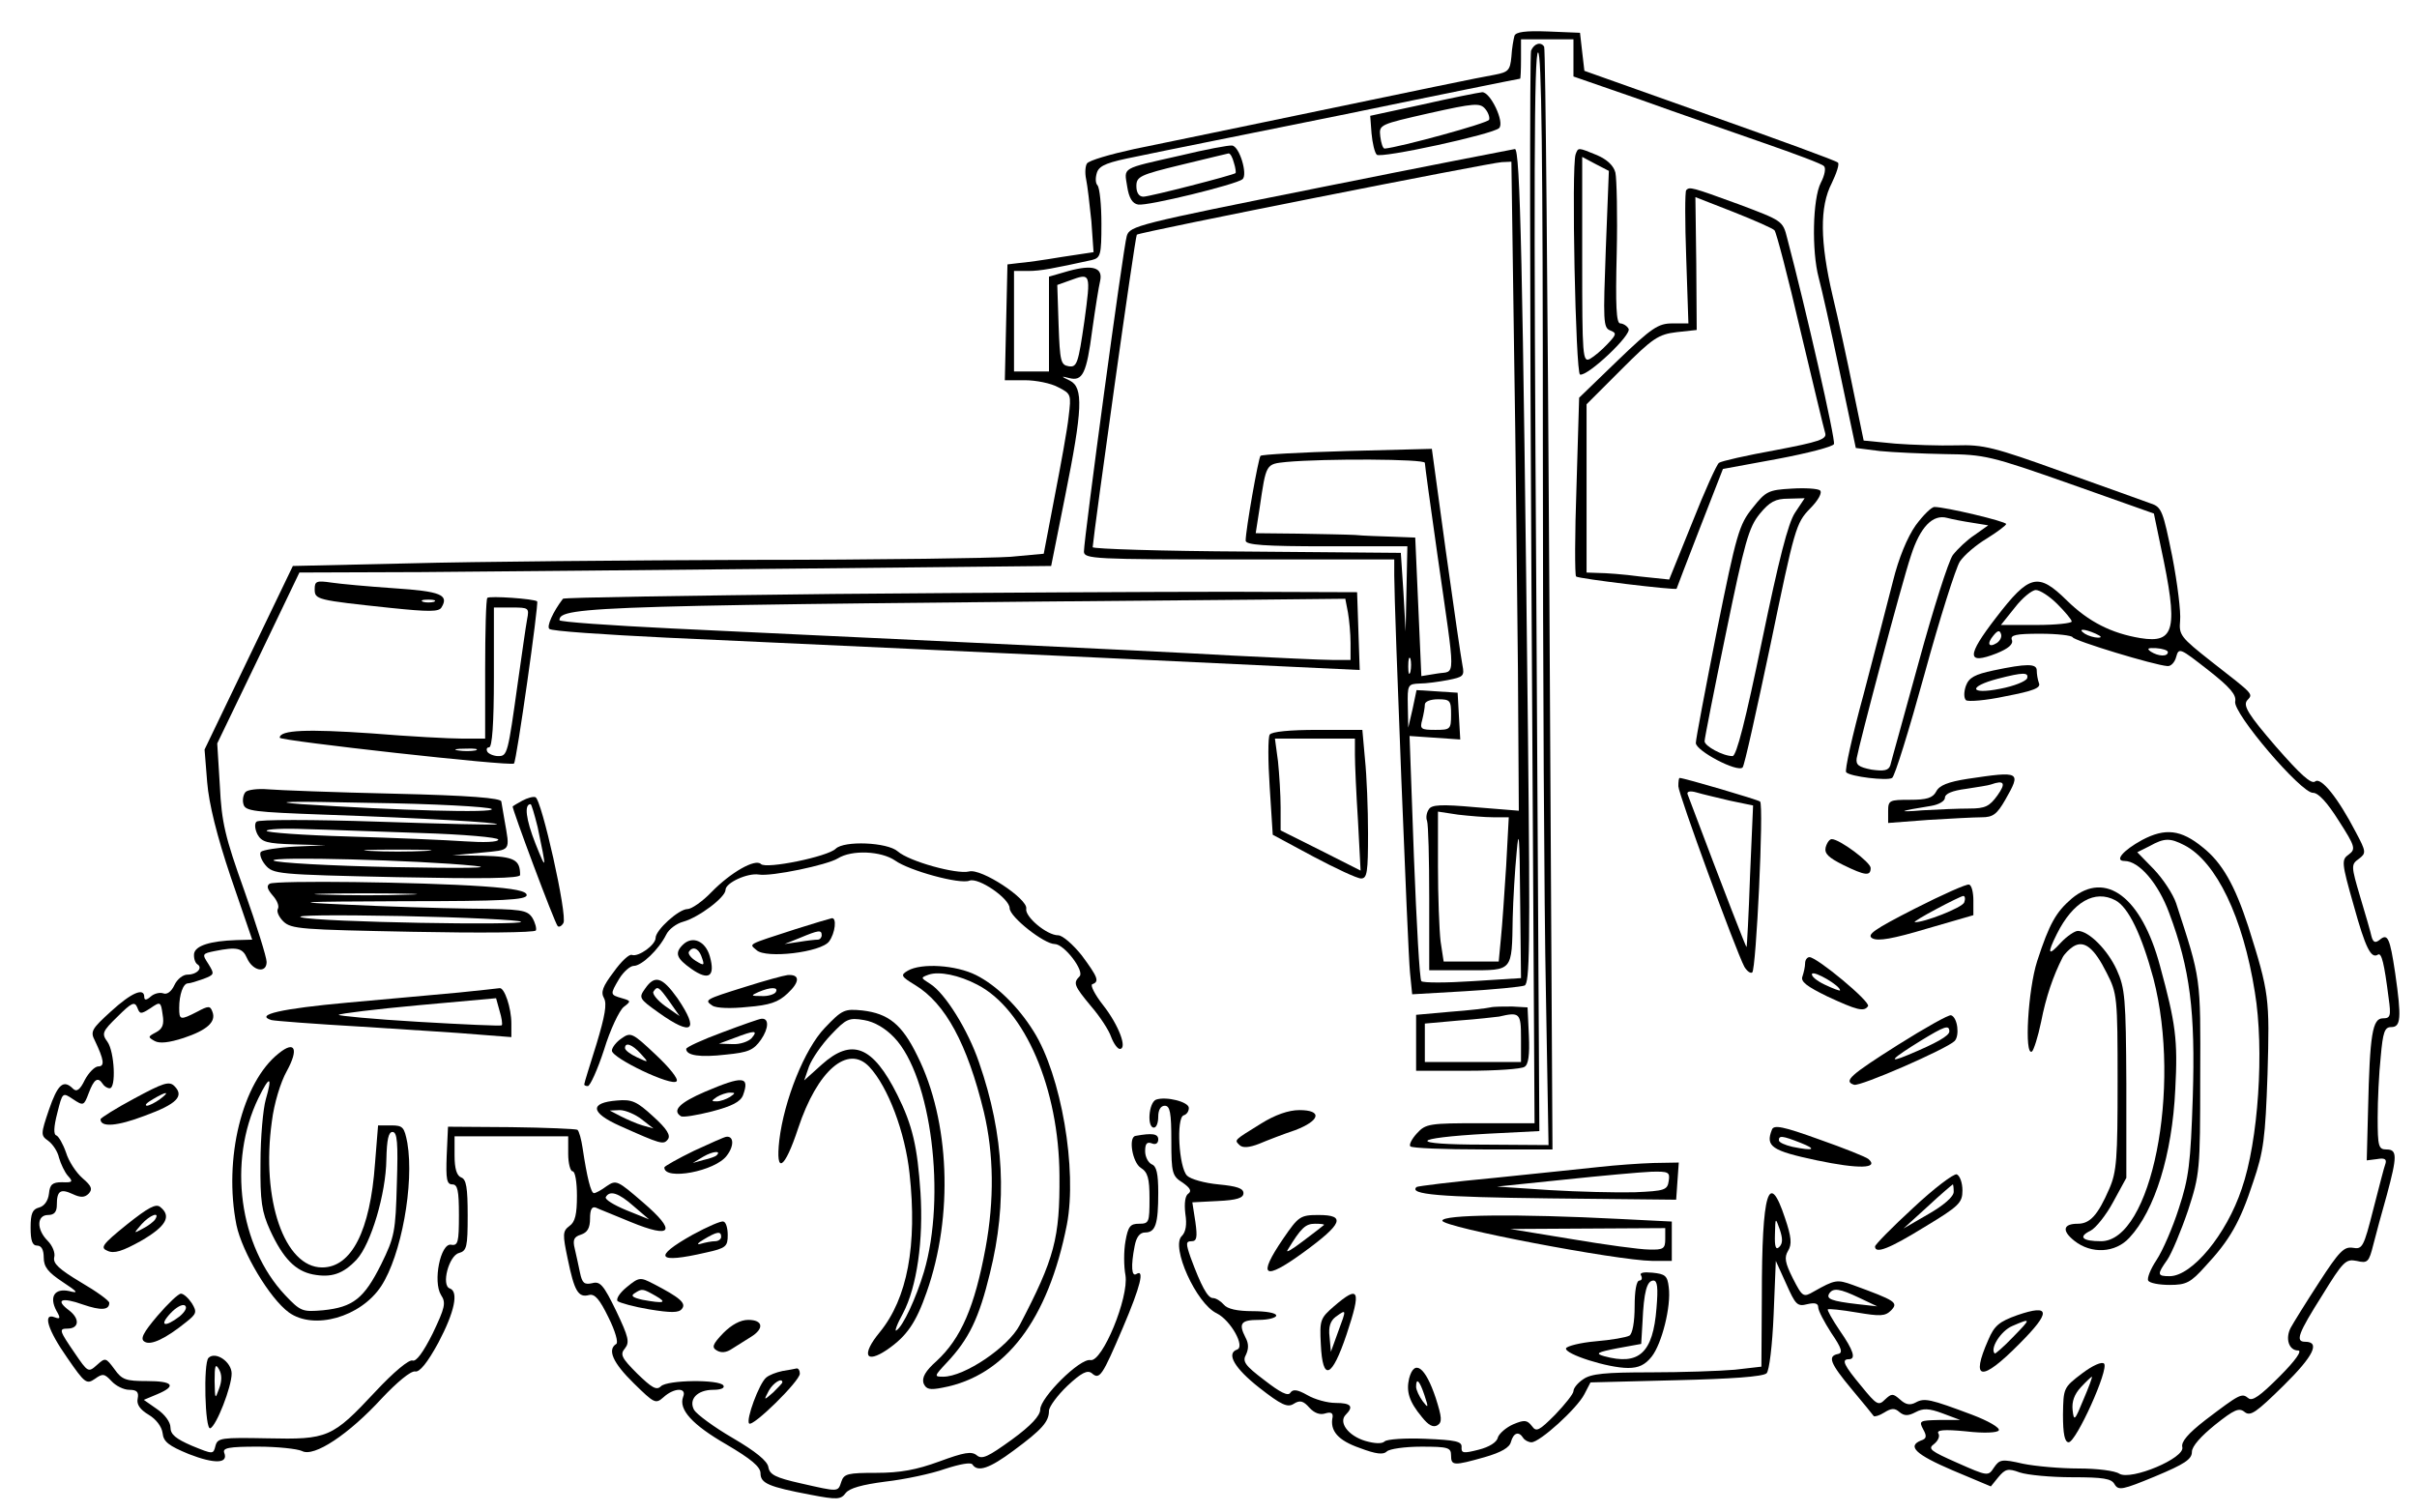 <?xml version="1.0" standalone="no"?>
<!DOCTYPE svg PUBLIC "-//W3C//DTD SVG 20010904//EN"
 "http://www.w3.org/TR/2001/REC-SVG-20010904/DTD/svg10.dtd">
<svg version="1.0" xmlns="http://www.w3.org/2000/svg"
 width="553pt" height="346pt" viewBox="0 0 553 346"
 preserveAspectRatio="xMidYMid meet">

<g transform="translate(0,346) scale(0.1,-0.1)"
fill="#000000" stroke="none">
<path d="M3465 3378 c-2 -7 -6 -29 -7 -48 -3 -31 -7 -35 -38 -41 -35 -6 -160
-32 -530 -109 -107 -22 -240 -50 -295 -61 -55 -12 -103 -26 -108 -33 -4 -6 -5
-22 -2 -36 3 -14 8 -57 12 -96 l5 -71 -73 -11 c-41 -7 -85 -13 -99 -14 l-25
-3 -3 -132 -3 -133 46 0 c25 0 60 -7 76 -16 30 -15 30 -17 24 -67 -3 -29 -18
-111 -32 -183 l-25 -131 -76 -7 c-41 -3 -307 -7 -591 -7 -284 -1 -636 -4 -784
-8 l-267 -6 -101 -210 -101 -210 6 -75 c4 -49 22 -122 54 -217 l49 -143 -36
-1 c-61 -2 -94 -13 -97 -31 -1 -10 2 -20 7 -24 14 -8 0 -24 -22 -24 -11 0 -24
-11 -30 -24 -7 -15 -17 -22 -25 -19 -8 3 -21 0 -29 -7 -10 -9 -15 -9 -15 -1 0
22 -29 10 -76 -33 -44 -40 -48 -46 -37 -67 21 -44 23 -59 8 -59 -8 0 -22 -14
-31 -31 -11 -23 -19 -28 -27 -20 -22 22 -35 10 -55 -48 -19 -56 -19 -59 -2
-71 11 -8 22 -25 25 -39 4 -14 13 -33 20 -41 13 -14 11 -16 -13 -15 -22 0 -28
-5 -30 -26 -2 -17 -11 -29 -23 -32 -15 -4 -19 -14 -19 -46 0 -30 4 -41 15 -41
10 0 15 -10 15 -27 0 -22 10 -34 43 -56 35 -23 38 -27 15 -21 -33 7 -46 -13
-29 -45 10 -17 9 -20 -4 -15 -28 11 -16 -29 29 -93 40 -58 44 -61 63 -48 18
13 22 12 38 -5 10 -11 28 -20 41 -20 17 0 22 -5 19 -20 -3 -13 5 -25 25 -37
17 -10 30 -27 32 -42 2 -20 14 -29 60 -48 59 -23 91 -22 81 3 -4 11 10 14 77
14 45 0 90 -5 101 -10 27 -15 107 38 183 121 34 36 66 63 76 61 10 -2 28 20
53 66 37 70 47 117 26 124 -20 7 -2 75 21 81 18 5 20 14 20 86 0 63 -3 83 -15
87 -10 4 -15 20 -15 50 l0 44 130 0 130 0 0 -40 c0 -22 5 -40 10 -40 6 0 10
-25 10 -56 0 -42 -4 -60 -17 -69 -16 -12 -16 -19 -4 -76 15 -73 24 -89 49 -82
13 3 24 -10 44 -51 16 -32 23 -58 18 -61 -21 -13 -8 -43 40 -90 47 -46 50 -48
68 -32 24 22 54 23 45 1 -11 -29 21 -64 99 -109 56 -33 78 -51 78 -66 0 -23
19 -31 114 -49 62 -12 70 -11 81 4 9 11 37 19 91 26 44 5 105 18 136 29 34 11
60 16 63 10 12 -18 39 -9 94 32 65 48 81 66 81 91 0 9 19 35 42 57 32 30 46
37 56 29 18 -16 24 -6 71 104 41 96 50 135 31 123 -11 -7 -13 18 -4 64 4 21
12 31 24 31 24 0 30 20 30 91 0 44 -4 61 -15 65 -8 4 -15 17 -15 30 0 17 4 22
15 18 9 -4 15 0 15 9 0 13 -14 15 -52 8 -17 -3 -7 -61 12 -73 16 -10 20 -24
20 -70 0 -55 -1 -58 -24 -58 -20 0 -25 -6 -31 -40 -4 -22 -4 -57 0 -78 8 -51
-53 -199 -80 -194 -24 5 -115 -86 -115 -113 0 -14 -21 -37 -65 -69 -54 -39
-68 -46 -80 -36 -12 10 -29 7 -86 -14 -52 -19 -89 -26 -144 -26 -65 0 -74 -2
-80 -20 -8 -24 -5 -24 -93 -4 -58 13 -71 20 -74 37 -2 14 -29 36 -82 67 -43
25 -82 54 -88 64 -13 24 7 46 44 46 17 0 27 4 23 10 -9 14 -128 13 -143 -2
-10 -10 -21 -3 -54 29 -36 36 -40 44 -28 58 11 14 8 26 -20 85 -29 60 -37 69
-55 64 -18 -4 -23 0 -28 24 -3 16 -9 41 -12 55 -5 20 -2 27 14 32 15 5 21 15
21 37 0 20 4 28 13 25 6 -3 42 -17 80 -33 95 -39 106 -22 28 45 -58 50 -61 52
-83 37 -12 -9 -25 -16 -29 -16 -7 0 -16 36 -26 103 -3 20 -8 39 -12 42 -4 2
-72 5 -152 6 l-144 1 -3 -66 c-2 -54 0 -66 13 -66 12 0 15 -14 15 -70 0 -62
-2 -71 -18 -68 -24 4 -42 -84 -23 -115 12 -18 9 -29 -19 -88 -22 -44 -38 -65
-46 -62 -8 3 -43 -26 -85 -71 -99 -106 -109 -110 -247 -107 -106 2 -114 1
-119 -17 -5 -20 -5 -20 -54 0 -37 16 -49 26 -49 42 0 12 -13 30 -31 42 l-30
21 31 13 c45 19 36 30 -24 30 -48 0 -57 3 -74 27 -20 27 -21 27 -40 10 -20
-18 -21 -17 -51 27 -35 51 -37 56 -17 56 27 0 29 22 5 41 -34 25 -19 32 31 14
41 -14 60 -13 60 4 0 5 -29 26 -65 47 -50 30 -64 43 -61 57 3 10 -4 27 -15 38
-26 26 -25 59 1 59 14 0 20 7 20 23 0 32 8 38 36 25 19 -9 28 -8 37 1 9 10 7
17 -14 35 -15 13 -32 39 -38 59 -7 20 -17 37 -22 39 -7 2 -6 20 2 51 12 48 12
48 36 32 24 -16 25 -15 36 14 12 32 21 38 32 21 3 -5 10 -10 16 -10 15 0 11
83 -5 106 -14 19 -12 24 23 58 32 32 39 35 45 21 6 -16 8 -16 30 -2 23 16 24
15 28 -14 4 -23 0 -33 -15 -41 -19 -10 -19 -11 -3 -20 11 -6 32 -4 66 7 54 18
75 37 66 60 -5 14 -9 14 -35 0 -39 -20 -41 -19 -41 9 0 30 9 56 20 56 5 0 21
5 35 10 26 10 26 11 12 34 -15 23 -15 24 15 30 50 10 63 7 73 -16 13 -30 45
-36 45 -9 0 11 -23 84 -51 163 -44 123 -52 156 -56 240 l-6 97 94 195 94 196
280 1 c154 1 541 5 860 8 l580 6 32 160 c40 199 42 248 11 264 -21 10 -21 11
-2 6 31 -8 40 10 53 110 7 50 15 100 18 112 7 31 -17 38 -72 23 l-45 -13 0
-108 0 -109 -40 0 -40 0 0 115 0 115 33 0 c28 0 58 6 145 25 20 5 22 11 22 83
0 43 -4 82 -9 88 -5 5 -5 18 -1 30 6 16 25 23 91 36 46 10 262 53 479 97 217
45 396 81 398 81 1 0 2 20 2 45 l0 45 60 0 60 0 0 -42 0 -43 153 -53 c83 -30
211 -74 282 -99 72 -25 134 -48 138 -53 5 -4 2 -21 -7 -38 -19 -37 -21 -157
-5 -217 6 -22 28 -119 48 -215 l37 -175 55 -7 c30 -3 97 -6 149 -7 91 -1 104
-4 286 -68 l192 -68 16 -77 c40 -187 33 -221 -47 -208 -66 11 -118 37 -168 86
-66 65 -86 60 -162 -39 -68 -88 -68 -109 1 -82 27 11 39 21 35 31 -4 11 9 14
65 14 39 0 72 -4 74 -8 3 -8 187 -64 217 -66 8 -1 17 9 20 21 6 22 9 20 73
-30 51 -40 65 -57 62 -72 -6 -26 151 -210 178 -209 12 0 32 -21 59 -64 38 -59
39 -65 23 -77 -17 -12 -17 -18 11 -116 27 -98 40 -124 56 -113 8 4 14 -20 24
-99 6 -42 4 -47 -13 -47 -24 0 -30 -36 -34 -210 l-3 -115 24 3 c16 3 22 0 19
-10 -3 -7 -15 -55 -28 -105 -22 -87 -25 -92 -47 -88 -20 3 -31 -8 -77 -79 -30
-46 -59 -93 -65 -104 -13 -25 -4 -52 17 -52 10 0 -6 -23 -43 -60 -44 -44 -62
-57 -71 -49 -15 12 -19 10 -98 -50 -40 -31 -56 -50 -53 -62 7 -25 -117 -77
-144 -61 -10 7 -52 12 -93 12 -41 0 -99 5 -128 11 -48 11 -53 10 -66 -9 -13
-20 -14 -20 -84 11 -61 27 -68 32 -53 43 9 7 14 18 10 24 -5 8 12 10 63 5 42
-5 72 -3 75 2 4 6 -24 22 -61 36 -96 36 -109 39 -129 28 -13 -7 -23 -5 -36 7
-16 14 -19 14 -34 0 -15 -15 -19 -13 -54 30 -40 48 -47 62 -29 62 17 0 11 20
-21 66 -17 25 -29 47 -27 48 1 2 31 -1 66 -7 54 -9 65 -9 79 5 17 18 10 22
-88 58 -36 13 -41 12 -89 -15 -24 -14 -26 -13 -48 30 -18 36 -20 48 -11 63 9
15 8 31 -7 75 -37 112 -53 61 -53 -179 l-1 -161 -61 -7 c-34 -3 -121 -6 -193
-6 -103 0 -136 -3 -154 -16 -12 -8 -22 -20 -22 -27 0 -6 -19 -30 -42 -54 -37
-37 -43 -40 -53 -26 -11 14 -17 15 -43 4 -16 -7 -32 -21 -35 -30 -2 -11 -20
-22 -44 -28 -35 -9 -40 -8 -39 6 1 13 -13 16 -83 19 -46 2 -88 -1 -93 -6 -6
-6 -23 -5 -44 1 -40 12 -62 43 -45 60 19 19 12 27 -23 27 -19 0 -48 8 -65 18
-23 13 -33 14 -39 5 -5 -8 -23 1 -59 29 -45 34 -51 43 -42 59 6 13 6 25 -1 38
-17 33 -11 41 30 41 22 0 40 5 40 10 0 6 -24 10 -54 10 -35 0 -58 5 -66 15 -7
8 -18 15 -25 15 -12 0 -27 28 -51 93 -11 32 -11 37 2 37 12 0 14 8 9 44 l-7
45 58 3 c44 2 59 7 59 18 0 11 -15 16 -57 20 -32 3 -64 12 -72 20 -19 19 -25
132 -8 138 7 2 12 9 12 17 0 14 -52 27 -75 19 -17 -7 -21 -64 -5 -64 6 0 10
11 10 25 0 16 6 25 15 25 12 0 15 -16 15 -80 0 -74 2 -81 26 -96 17 -12 21
-19 13 -25 -7 -4 -10 -21 -7 -46 4 -25 1 -42 -8 -51 -26 -24 33 -155 80 -177
32 -16 66 -77 46 -83 -25 -9 -5 -43 51 -87 51 -40 65 -46 79 -37 14 9 22 7 36
-9 11 -12 24 -17 36 -13 13 4 18 1 17 -8 -7 -32 13 -54 62 -71 37 -14 54 -16
62 -8 6 6 42 11 79 11 61 0 68 -2 68 -20 0 -24 6 -24 77 -4 38 11 57 22 60 35
6 21 18 25 28 9 3 -5 12 -10 19 -10 19 0 104 77 121 110 l14 27 196 5 c125 3
199 8 207 16 6 6 13 63 16 134 l5 123 24 -53 c21 -47 25 -52 48 -46 17 4 25 2
25 -7 0 -8 14 -34 30 -59 24 -35 27 -46 15 -48 -24 -5 -18 -21 32 -81 26 -31
48 -58 50 -61 2 -2 13 1 24 8 16 10 24 11 35 1 11 -9 20 -9 37 0 17 9 30 9 62
-3 l40 -15 -48 0 c-45 -1 -47 -2 -37 -21 9 -16 8 -22 -5 -26 -32 -13 -12 -32
72 -68 l88 -37 17 21 c16 19 22 21 49 11 18 -6 72 -11 120 -11 71 0 90 -3 97
-16 9 -15 18 -13 93 18 67 28 84 39 84 56 0 13 21 36 53 62 44 35 55 40 68 29
13 -10 26 -1 89 61 69 68 84 100 49 100 -23 0 -16 19 39 106 48 78 54 84 79
79 25 -6 28 -3 38 37 6 24 20 75 31 114 24 89 24 104 -1 104 -18 0 -20 7 -20
73 0 39 3 102 7 139 5 57 9 68 24 68 22 0 24 20 9 124 -12 80 -17 91 -35 76
-10 -8 -15 -7 -19 7 -2 10 -14 51 -26 91 -21 71 -21 74 -3 87 17 13 17 16 -7
61 -41 79 -80 127 -93 116 -9 -7 -34 16 -90 80 -63 73 -75 93 -66 105 14 16
19 11 -81 89 -71 56 -75 61 -72 94 2 19 -6 85 -18 147 -21 103 -24 113 -49
121 -14 5 -105 38 -201 72 -158 57 -182 63 -244 61 -38 -1 -101 1 -140 4 l-72
7 -24 116 c-13 65 -34 161 -47 215 -29 124 -30 204 -2 258 11 23 18 44 14 47
-3 4 -135 52 -293 108 l-287 102 -5 43 -5 44 -73 3 c-52 2 -74 -1 -77 -10z
m-984 -653 c-14 -97 -17 -106 -36 -103 -18 3 -20 11 -23 95 l-3 91 28 10 c49
18 49 18 34 -93z m2226 -647 c18 -18 33 -36 33 -40 0 -4 -36 -8 -81 -8 l-81 0
32 40 c17 22 39 40 48 40 9 0 31 -14 49 -32z m-138 -89 c-19 -12 -24 -2 -8 17
9 11 14 13 17 4 3 -7 -2 -16 -9 -21z m226 21 c13 -6 15 -9 5 -9 -8 0 -22 4
-30 9 -18 12 -2 12 25 0z m165 -42 c0 -11 -22 -10 -39 1 -10 7 -7 9 12 8 15
-1 27 -5 27 -9z m-3510 -1268 l35 -30 -52 21 c-29 12 -50 25 -47 30 9 16 29
10 64 -21z m2621 -93 c-8 -8 -11 0 -10 29 1 39 1 39 11 11 7 -21 7 -32 -1 -40z
m184 -117 l40 -19 -45 5 c-60 7 -72 12 -65 24 9 14 24 12 70 -10z"/>
<path d="M3503 3344 c-3 -9 -3 -565 1 -1235 l7 -1219 -124 0 c-116 0 -125 -1
-145 -23 -12 -13 -19 -27 -15 -30 3 -4 78 -7 166 -7 l159 0 -7 1258 c-4 691
-9 1260 -12 1265 -7 12 -23 8 -30 -9z m27 -907 c0 -497 3 -1060 7 -1250 l6
-347 -149 1 c-175 0 -170 15 10 25 l118 6 -7 1234 c-6 922 -5 1234 4 1234 8 0
11 -234 11 -903z"/>
<path d="M3255 3221 l-120 -26 3 -40 c2 -22 7 -44 12 -49 9 -9 267 47 280 61
13 13 -20 83 -39 82 -9 -1 -70 -13 -136 -28z m152 -35 c-3 -8 -205 -63 -239
-66 -4 0 -8 12 -10 28 -3 27 -2 27 112 53 103 23 116 24 128 10 7 -8 11 -20 9
-25z"/>
<path d="M2700 3104 c-137 -31 -128 -26 -121 -71 4 -26 12 -39 25 -41 21 -4
225 46 239 58 12 11 -7 75 -24 77 -8 1 -61 -9 -119 -23z m123 -16 c4 -12 5
-23 4 -24 -6 -5 -197 -54 -211 -54 -10 0 -16 9 -16 24 0 22 8 26 103 49 56 14
105 25 108 26 4 0 9 -9 12 -21z"/>
<path d="M3020 3031 c-420 -84 -435 -88 -442 -111 -8 -26 -98 -693 -98 -722 0
-17 24 -18 355 -18 l355 0 0 -37 c0 -75 31 -859 36 -908 l5 -50 121 7 c67 4
128 10 136 13 12 4 13 91 8 568 -12 1089 -18 1347 -30 1346 -6 -1 -207 -40
-446 -88z m444 -363 c4 -233 7 -567 9 -743 l2 -320 -99 8 c-78 7 -101 6 -107
-5 -5 -7 -7 -19 -4 -26 3 -8 5 -88 5 -178 l0 -164 89 0 c103 0 100 -4 102 120
1 41 5 109 9 150 5 59 7 36 8 -106 l2 -182 -111 -7 c-60 -4 -113 -4 -117 0 -4
4 -11 131 -17 284 l-10 277 58 -4 58 -4 -3 53 -3 54 -47 3 -47 3 -9 -43 -10
-43 -1 50 c-1 48 0 50 27 51 15 0 44 4 65 8 35 7 38 9 33 34 -3 15 -20 132
-38 261 l-32 234 -194 -5 c-106 -3 -195 -8 -198 -11 -5 -5 -34 -170 -34 -194
0 -10 44 -13 185 -13 l185 0 -2 -97 -2 -98 -5 90 -6 90 -352 3 c-194 1 -353 6
-353 10 3 38 97 712 101 715 6 6 810 165 835 166 l22 1 6 -422z m-204 -267 c0
-5 13 -100 29 -212 42 -293 42 -263 0 -270 l-37 -6 -7 159 -7 158 -52 2 c-28
1 -67 2 -86 4 -19 1 -78 2 -131 3 l-96 1 9 58 c15 102 14 100 61 105 88 8 317
7 317 -2z m-33 -478 c-3 -10 -5 -4 -5 12 0 17 2 24 5 18 2 -7 2 -21 0 -30z
m93 -98 c0 -34 -2 -35 -36 -35 -33 0 -36 2 -30 23 3 12 6 28 6 35 0 7 13 12
30 12 28 0 30 -3 30 -35z m97 -235 l35 0 -6 -112 c-4 -62 -9 -137 -12 -165
l-5 -53 -63 0 -63 0 -7 46 c-3 26 -6 103 -6 172 l0 125 46 -7 c26 -3 62 -6 81
-6z"/>
<path d="M3605 3107 c-10 -26 0 -500 10 -504 17 -5 120 92 111 105 -4 7 -13
12 -19 12 -9 0 -11 41 -8 160 2 88 0 171 -3 185 -4 16 -19 30 -42 40 -44 18
-43 18 -49 2z m69 -217 c-6 -164 -6 -180 10 -186 15 -6 15 -9 -6 -31 -13 -14
-31 -29 -40 -34 -17 -9 -18 5 -18 226 l0 236 30 -16 31 -16 -7 -179z"/>
<path d="M3858 3025 c-3 -3 -3 -73 0 -155 l5 -150 -37 0 c-32 0 -47 -10 -125
-85 l-88 -85 -6 -202 c-4 -111 -4 -204 -1 -207 4 -5 228 -32 230 -28 0 1 24
63 53 138 l53 136 125 23 c69 13 127 28 129 34 4 10 -65 312 -107 471 -10 40
-11 40 -112 78 -107 39 -111 40 -119 32z m202 -92 c4 -4 31 -107 59 -228 29
-121 54 -227 57 -236 4 -14 -14 -20 -114 -39 -66 -12 -124 -25 -129 -29 -5 -3
-33 -65 -61 -136 l-53 -131 -67 7 c-37 5 -79 8 -94 8 l-28 1 0 193 0 192 80
80 c71 71 84 80 126 85 l46 5 -1 152 -2 152 87 -34 c48 -19 91 -38 94 -42z"/>
<path d="M4099 2342 c-53 -3 -59 -6 -89 -44 -31 -38 -37 -59 -82 -282 -26
-132 -48 -247 -48 -256 0 -18 95 -68 107 -56 4 3 32 131 64 282 55 265 58 277
90 310 19 19 29 37 23 42 -5 4 -34 6 -65 4z m8 -55 c-16 -24 -37 -107 -76
-295 -37 -179 -58 -262 -67 -262 -22 0 -64 23 -64 34 0 6 22 118 49 248 43
209 52 241 77 272 23 28 36 35 66 35 l37 1 -22 -33z"/>
<path d="M4383 2258 c-19 -27 -39 -75 -52 -128 -12 -47 -42 -163 -67 -258 -26
-95 -44 -176 -40 -179 9 -10 94 -20 105 -13 6 3 39 110 74 237 35 128 72 244
81 258 10 15 37 38 62 53 24 15 44 30 44 33 0 6 -139 39 -164 39 -7 0 -26 -19
-43 -42z m129 6 l37 -6 -31 -22 c-17 -11 -39 -32 -50 -46 -10 -14 -45 -124
-78 -245 -33 -121 -63 -227 -65 -236 -4 -12 -14 -14 -43 -10 -30 6 -36 11 -34
26 6 34 102 397 124 463 21 66 50 96 83 87 11 -3 37 -8 57 -11z"/>
<path d="M720 2112 c0 -24 4 -25 174 -43 87 -9 110 -9 116 1 18 29 -2 37 -108
44 -59 4 -124 10 -144 13 -34 5 -38 3 -38 -15z m273 -29 c-7 -2 -19 -2 -25 0
-7 3 -2 5 12 5 14 0 19 -2 13 -5z"/>
<path d="M1908 2101 c-339 -4 -618 -8 -620 -11 -23 -30 -38 -64 -31 -69 4 -5
125 -13 268 -20 219 -10 831 -38 1438 -67 l148 -7 -3 89 -3 89 -290 1 c-159 0
-568 -2 -907 -5z m1176 -42 c3 -17 6 -49 6 -70 l0 -39 -42 0 c-24 0 -126 5
-228 10 -102 6 -374 19 -605 30 -231 11 -536 25 -677 32 -142 7 -258 15 -258
19 0 32 85 34 1601 47 l197 2 6 -31z"/>
<path d="M1115 2092 c-3 -3 -5 -77 -5 -164 l0 -158 -52 0 c-29 0 -123 5 -208
12 -146 10 -210 8 -210 -10 0 -7 530 -66 536 -59 6 6 57 367 53 371 -7 6 -109
13 -114 8z m91 -49 c-3 -16 -12 -80 -21 -143 -23 -165 -24 -170 -45 -170 -10
0 -22 5 -25 10 -3 6 -1 10 4 10 7 0 11 54 11 160 l0 160 41 0 c39 0 40 -1 35
-27z m-118 -300 c-10 -2 -28 -2 -40 0 -13 2 -5 4 17 4 22 1 32 -1 23 -4z"/>
<path d="M4561 1926 c-42 -9 -56 -16 -63 -35 -5 -14 -5 -28 0 -33 4 -4 45 -1
91 9 63 12 81 19 76 30 -3 8 -5 21 -5 29 0 16 -23 16 -99 0z m77 -18 c-3 -7
-30 -18 -62 -24 -70 -14 -74 5 -5 23 58 15 71 15 67 1z"/>
<path d="M2905 1779 c-4 -6 -4 -60 0 -120 l7 -109 93 -50 c51 -27 100 -50 109
-50 14 0 16 14 16 103 0 56 -3 132 -7 170 l-6 67 -103 0 c-62 0 -105 -4 -109
-11z m195 -46 c0 -21 3 -89 7 -151 l6 -114 -91 46 -92 46 0 53 c0 28 -3 76 -6
105 l-7 52 92 0 91 0 0 -37z"/>
<path d="M4502 1678 c-45 -7 -65 -15 -72 -29 -8 -15 -22 -19 -60 -19 -47 0
-50 -1 -50 -26 l0 -27 92 7 c50 3 105 6 122 6 26 0 35 7 54 40 37 65 35 66
-86 48z m68 -38 c-18 -25 -28 -30 -64 -30 -24 0 -72 -2 -107 -4 -61 -5 -56 -2
19 10 18 3 32 11 32 19 0 9 17 16 48 20 26 4 52 8 57 10 31 11 35 3 15 -25z"/>
<path d="M3840 1661 c0 -17 131 -375 151 -413 6 -10 14 -16 18 -13 9 5 27 383
18 391 -4 4 -174 54 -184 54 -2 0 -3 -8 -3 -19z m118 -33 l53 -11 -7 -161 c-3
-89 -7 -162 -8 -163 -1 -1 -45 111 -135 350 -2 6 6 8 20 4 13 -4 48 -12 77
-19z"/>
<path d="M562 1648 c-5 -5 -8 -18 -5 -28 4 -16 23 -18 186 -24 229 -8 399 -18
394 -22 -2 -2 -124 1 -273 6 -148 5 -273 5 -277 0 -5 -4 -4 -17 2 -29 10 -18
22 -21 84 -23 l72 -2 -70 -3 c-38 -2 -74 -8 -78 -12 -4 -4 0 -18 10 -30 18
-21 25 -22 301 -28 199 -4 282 -3 282 5 0 35 -13 42 -84 44 l-71 1 65 6 c71 7
67 1 54 76 -3 17 -6 35 -7 41 0 8 -73 14 -246 18 -135 3 -265 8 -288 10 -23 2
-46 -1 -51 -6z m563 -39 c10 -10 -221 -3 -435 11 -77 6 -25 7 155 3 149 -2
274 -9 280 -14z m-162 -55 c97 -3 177 -10 177 -15 0 -6 -33 -7 -77 -4 -43 3
-162 8 -265 11 -104 3 -188 9 -188 13 0 4 39 6 88 4 48 -1 167 -6 265 -9z m10
-41 c-35 -2 -91 -2 -125 0 -35 2 -7 3 62 3 69 0 97 -1 63 -3z m112 -34 c49 -5
-23 -6 -185 -3 -146 3 -269 10 -274 15 -11 10 331 1 459 -12z"/>
<path d="M1195 1628 c-11 -6 -21 -12 -22 -13 -3 -2 96 -267 103 -274 3 -3 9 0
13 7 10 16 -50 284 -64 288 -5 2 -19 -2 -30 -8z m35 -60 c21 -100 21 -103 -5
-38 -22 56 -26 90 -11 90 2 0 9 -24 16 -52z"/>
<path d="M4901 1538 c-44 -24 -64 -48 -40 -48 33 0 77 -51 102 -119 48 -128
60 -226 54 -421 -5 -153 -9 -185 -32 -255 -14 -44 -37 -97 -51 -118 -14 -21
-22 -42 -19 -47 3 -6 26 -10 49 -10 38 0 48 5 82 43 55 59 79 100 109 192 24
70 28 101 33 247 5 175 4 186 -44 338 -31 95 -60 146 -104 181 -50 41 -86 45
-139 17z m97 -12 c73 -38 134 -165 161 -336 22 -132 8 -341 -30 -450 -35 -105
-114 -200 -165 -200 -29 0 -29 4 -5 38 10 15 31 65 47 112 27 83 28 91 28 305
1 232 2 223 -55 398 -7 21 -30 56 -51 78 l-38 39 28 14 c34 19 47 19 80 2z"/>
<path d="M4177 1521 c-3 -14 6 -23 40 -40 51 -25 63 -26 63 -7 0 13 -71 66
-89 66 -5 0 -11 -8 -14 -19z"/>
<path d="M1912 1518 c-18 -18 -159 -47 -171 -35 -13 13 -69 -19 -113 -64 -21
-22 -46 -39 -55 -39 -20 0 -73 -48 -73 -66 0 -16 -39 -44 -54 -39 -6 3 -25
-15 -42 -39 -25 -33 -30 -46 -22 -60 7 -13 2 -41 -17 -104 -15 -48 -28 -89
-28 -92 -1 -3 2 -5 8 -5 5 0 22 37 37 83 14 46 35 90 45 98 17 13 17 14 -4 20
-27 8 -28 8 -6 45 10 16 25 29 33 29 18 0 57 37 74 71 6 13 24 26 39 30 36 10
97 56 97 73 0 16 50 39 76 35 29 -5 157 22 181 37 32 20 99 17 131 -5 32 -23
148 -55 170 -46 21 8 92 -41 92 -63 0 -20 79 -82 103 -82 22 0 69 -62 57 -74
-15 -15 -13 -21 26 -68 20 -23 41 -55 46 -70 6 -16 15 -28 20 -28 18 0 -2 54
-38 100 -19 24 -30 46 -25 48 17 6 13 16 -24 66 -20 25 -44 46 -54 46 -26 0
-77 43 -73 61 4 22 -103 93 -131 85 -28 -7 -137 23 -163 46 -24 21 -123 25
-142 6z"/>
<path d="M617 1438 c-8 -5 -5 -13 7 -27 10 -11 15 -24 12 -30 -4 -6 2 -19 12
-29 18 -18 42 -19 296 -24 152 -3 279 -2 282 3 2 4 -1 17 -8 29 -12 18 -24 20
-143 21 -71 1 -197 5 -280 9 -134 6 -121 7 130 8 227 0 280 3 280 14 0 9 -27
15 -100 20 -144 10 -475 14 -488 6z m316 -25 c-51 -2 -136 -2 -190 0 -54 1
-12 3 92 3 105 0 149 -2 98 -3z m259 -62 c10 -9 -461 -1 -502 10 -21 5 71 6
230 3 146 -3 268 -9 272 -13z"/>
<path d="M4381 1381 c-94 -48 -111 -60 -97 -68 13 -7 47 -1 124 22 l107 31 0
34 c0 18 -4 35 -10 36 -5 2 -61 -23 -124 -55z m113 14 c-5 -12 -92 -46 -113
-45 -8 1 102 59 111 60 4 0 5 -7 2 -15z"/>
<path d="M4740 1404 c-36 -31 -51 -57 -79 -143 -21 -65 -30 -218 -12 -207 4 3
14 34 21 68 11 57 28 106 49 147 4 8 15 19 24 25 25 16 48 -2 77 -60 24 -47
25 -55 25 -249 0 -176 -2 -206 -19 -245 -26 -60 -44 -80 -72 -80 -34 0 -37
-16 -8 -39 39 -31 94 -28 126 7 58 62 98 190 105 340 6 113 1 150 -35 282 -42
157 -124 219 -202 154z m100 -4 c30 -16 60 -79 87 -179 65 -251 -5 -601 -120
-601 -43 0 -53 10 -24 24 12 6 36 36 52 66 l30 55 0 215 c-1 197 -3 219 -22
261 -21 46 -64 89 -89 89 -7 0 -25 -12 -39 -27 -29 -32 -32 -26 -9 20 37 74
87 102 134 77z"/>
<path d="M1820 1334 c-114 -37 -106 -33 -89 -48 21 -20 148 -5 166 20 14 19
18 55 6 53 -5 -1 -42 -12 -83 -25z m60 -14 c0 -5 -4 -10 -9 -10 -5 0 -24 -2
-42 -5 l-34 -5 35 14 c43 18 50 19 50 6z"/>
<path d="M1562 1298 c-19 -19 -14 -31 20 -55 40 -28 55 -17 42 29 -10 35 -40
48 -62 26z m42 -24 c9 -24 8 -25 -13 -12 -11 7 -17 16 -15 20 8 13 21 9 28 -8z"/>
<path d="M4130 1256 c0 -8 -3 -21 -6 -30 -5 -12 10 -23 57 -46 67 -31 84 -36
93 -22 6 10 -117 112 -134 112 -5 0 -10 -6 -10 -14z m80 -62 c0 -2 -16 4 -35
13 -19 9 -32 20 -29 25 5 7 64 -27 64 -38z"/>
<path d="M2077 1239 c-17 -10 -16 -13 17 -33 69 -42 119 -134 157 -290 23 -97
24 -202 4 -311 -25 -135 -56 -207 -112 -259 -26 -23 -34 -38 -30 -51 6 -14 14
-16 44 -10 144 27 241 155 284 373 24 126 -13 342 -76 442 -36 58 -86 106
-132 129 -46 23 -125 28 -156 10z m159 -32 c109 -56 187 -238 188 -437 1 -143
-11 -189 -91 -342 -26 -50 -126 -118 -175 -118 -21 0 -21 1 8 32 51 54 74 102
99 205 40 161 33 315 -25 482 -25 74 -78 159 -112 180 -22 14 -22 14 -3 21 24
8 69 -1 111 -23z"/>
<path d="M1705 1202 c-93 -29 -94 -30 -75 -43 9 -6 43 -7 80 -3 51 4 71 11 92
31 29 27 28 44 0 42 -9 -1 -53 -13 -97 -27z m70 -12 c-3 -5 -18 -10 -33 -9
-24 0 -25 1 -7 9 28 12 47 12 40 0z"/>
<path d="M1476 1198 c-15 -21 -14 -23 31 -55 77 -55 94 -42 43 33 -35 49 -52
54 -74 22z m56 -30 l23 -33 -33 23 c-18 13 -30 28 -27 33 9 14 12 12 37 -23z"/>
<path d="M1050 1189 c-47 -4 -161 -15 -254 -23 -154 -14 -214 -28 -175 -40 8
-2 100 -9 204 -15 105 -7 225 -14 268 -18 l77 -6 0 31 c0 36 -16 83 -27 81 -5
-1 -46 -5 -93 -10z m98 -75 c-2 -2 -88 2 -191 8 -103 6 -185 14 -182 16 3 3
85 13 183 22 l177 16 8 -29 c5 -16 7 -31 5 -33z"/>
<path d="M3410 1155 c-8 -2 -50 -7 -92 -10 l-78 -7 0 -64 0 -64 118 0 c64 0
123 4 130 9 9 5 12 27 10 72 l-3 64 -35 2 c-19 0 -42 0 -50 -2z m70 -70 l0
-55 -110 0 -110 0 0 44 0 44 78 7 c42 3 84 8 92 9 47 11 50 8 50 -49z"/>
<path d="M1887 1108 c-46 -48 -93 -165 -104 -257 -9 -80 12 -67 43 27 44 133
114 193 163 141 43 -46 82 -150 92 -244 18 -164 -5 -286 -68 -363 -43 -52 -33
-74 17 -40 45 31 66 62 90 131 62 175 53 393 -21 541 -35 72 -66 97 -126 104
-41 4 -46 2 -86 -40z m159 -22 c85 -89 119 -364 68 -536 -18 -60 -48 -125 -63
-134 -5 -4 1 14 15 39 32 61 47 167 40 277 -7 104 -18 153 -53 223 -56 112
-104 131 -173 69 l-40 -36 11 32 c7 18 29 50 50 72 35 37 41 40 76 34 24 -4
49 -19 69 -40z"/>
<path d="M4342 1069 c-109 -69 -125 -83 -100 -91 13 -5 212 82 230 100 12 12
7 54 -8 59 -5 2 -60 -29 -122 -68z m118 31 c0 -10 -30 -27 -95 -54 -48 -20
-38 -9 30 33 54 33 65 37 65 21z"/>
<path d="M1653 1098 c-46 -17 -83 -34 -83 -38 0 -15 31 -20 91 -13 51 5 63 10
80 34 18 26 19 50 1 48 -4 0 -44 -14 -89 -31z m67 -13 c-7 -8 -27 -15 -44 -14
l-31 1 35 13 c47 18 55 18 40 0z"/>
<path d="M1422 1084 c-12 -8 -22 -21 -22 -28 0 -17 138 -83 148 -70 5 5 -17
32 -48 61 -53 50 -57 52 -78 37z m44 -35 c19 -21 19 -21 -9 -8 -15 7 -27 16
-27 21 0 14 16 9 36 -13z"/>
<path d="M638 1050 c-84 -66 -127 -242 -97 -393 13 -62 76 -168 120 -200 57
-41 164 -11 211 60 46 70 76 234 60 328 -7 36 -10 40 -37 40 l-30 0 -7 -87
c-11 -155 -54 -238 -121 -238 -86 0 -140 155 -115 334 5 41 20 90 34 115 28
51 19 71 -18 41z m-30 -106 c-6 -21 -12 -86 -12 -144 -1 -89 3 -113 22 -155
30 -65 58 -93 98 -101 42 -8 69 1 100 34 33 36 67 151 68 229 1 46 5 63 14 63
11 0 13 -25 10 -118 -3 -110 -5 -122 -36 -185 -39 -78 -64 -98 -133 -105 -47
-4 -51 -3 -87 35 -105 112 -131 305 -61 450 26 53 33 52 17 -3z"/>
<path d="M308 947 c-43 -23 -78 -45 -78 -48 0 -19 38 -16 101 8 74 27 91 45
68 68 -12 12 -26 7 -91 -28z m58 -2 c-11 -8 -25 -15 -30 -15 -6 1 0 7 14 15
32 19 40 18 16 0z"/>
<path d="M1613 962 c-58 -25 -76 -43 -55 -56 4 -3 36 2 71 11 46 12 65 22 71
37 16 44 0 45 -87 8z m57 -12 c-8 -5 -22 -10 -30 -10 -13 0 -13 1 0 10 8 5 22
10 30 10 13 0 13 -1 0 -10z"/>
<path d="M1412 942 c-64 -5 -61 -28 6 -58 94 -42 100 -44 110 -31 7 9 -2 24
-33 52 -38 35 -49 40 -83 37z m56 -43 l27 -21 -25 7 c-14 4 -36 14 -50 21
l-25 13 23 1 c13 0 36 -10 50 -21z"/>
<path d="M2885 889 c-63 -39 -61 -37 -49 -49 7 -7 22 -6 45 3 19 8 55 22 82
31 58 22 63 46 10 46 -25 0 -56 -11 -88 -31z"/>
<path d="M4054 875 c-15 -38 -1 -48 103 -70 95 -20 143 -19 118 3 -6 5 -56 25
-113 45 -83 30 -104 34 -108 22z m66 -30 c38 -15 30 -19 -19 -9 -17 4 -31 10
-31 15 0 11 7 11 50 -6z"/>
<path d="M1588 827 c-37 -18 -67 -35 -68 -38 -1 -31 117 -9 143 27 17 22 16
45 -1 43 -4 0 -37 -15 -74 -32z m51 -11 c-2 -2 -15 -7 -29 -10 l-25 -7 25 15
c21 12 42 14 29 2z"/>
<path d="M3660 790 c-36 -4 -144 -15 -240 -25 -96 -9 -177 -19 -179 -21 -18
-17 50 -23 304 -26 l290 -3 3 43 3 42 -58 -1 c-32 -1 -87 -5 -123 -9z m158
-32 c-3 -21 -9 -23 -78 -26 -41 -1 -129 1 -195 5 l-120 8 155 16 c85 9 174 17
198 18 40 1 43 -1 40 -21z"/>
<path d="M4377 696 c-48 -44 -87 -84 -87 -88 0 -18 33 -5 114 45 78 47 86 55
86 83 0 18 -6 34 -13 37 -7 2 -52 -32 -100 -77z m93 37 c0 -11 -23 -31 -58
-51 l-57 -33 55 50 c30 28 56 50 58 51 1 0 2 -8 2 -17z"/>
<path d="M290 658 c-57 -46 -61 -53 -44 -60 15 -7 34 -1 77 23 57 33 70 56 44
77 -10 9 -28 -1 -77 -40z m65 12 c-3 -5 -16 -15 -28 -21 -22 -12 -22 -12 -3
10 19 21 43 30 31 11z"/>
<path d="M2936 626 c-60 -88 -45 -98 47 -31 89 65 97 85 34 85 -42 0 -46 -3
-81 -54z m93 31 c-2 -2 -24 -19 -48 -37 -25 -19 -40 -28 -35 -20 31 51 41 60
63 60 13 0 22 -1 20 -3z"/>
<path d="M3300 667 c0 -15 399 -91 480 -92 l45 0 0 45 0 45 -120 6 c-234 12
-405 10 -405 -4z m510 -42 c0 -22 -4 -25 -37 -24 -21 0 -101 11 -178 24 l-140
23 178 1 177 1 0 -25z"/>
<path d="M1585 635 c-93 -52 -82 -67 30 -41 46 10 50 14 50 40 0 16 -4 30 -10
31 -5 2 -37 -12 -70 -30z m65 -5 c0 -5 -6 -10 -14 -10 -8 0 -23 -3 -33 -6 -10
-3 -7 2 7 10 30 18 40 20 40 6z"/>
<path d="M3755 541 c3 -6 1 -11 -4 -11 -7 0 -11 -24 -11 -59 0 -36 -5 -63 -12
-67 -7 -4 -41 -10 -77 -13 -35 -3 -66 -11 -68 -16 -4 -13 96 -45 142 -45 24 0
39 7 54 26 23 29 45 115 39 159 -3 26 -8 30 -37 33 -21 2 -31 0 -26 -7z m35
-74 c-8 -103 -40 -132 -120 -110 -21 6 -16 9 30 18 l55 10 3 50 c3 69 10 95
25 95 9 0 11 -16 7 -63z"/>
<path d="M1434 515 c-16 -13 -25 -27 -21 -32 5 -4 37 -13 73 -19 49 -8 67 -8
74 1 11 13 -4 26 -66 58 -29 15 -32 15 -60 -8z m66 -20 c28 -16 19 -18 -30 -9
-22 5 -28 9 -18 15 17 11 18 11 48 -6z"/>
<path d="M360 449 c-33 -39 -40 -53 -29 -59 14 -9 48 7 95 45 24 19 25 23 13
43 -8 12 -19 22 -25 22 -6 0 -30 -23 -54 -51z m51 -1 c-34 -26 -48 -22 -21 7
12 13 27 22 33 18 6 -4 1 -14 -12 -25z"/>
<path d="M3052 471 c-31 -27 -33 -31 -30 -87 4 -86 25 -78 59 23 34 102 29
114 -29 64z m10 -57 l-17 -47 -3 34 c-3 23 2 37 14 46 25 18 25 18 6 -33z"/>
<path d="M4616 451 c-42 -15 -53 -24 -67 -57 -41 -93 -16 -97 71 -9 73 73 72
92 -4 66z m-11 -51 c-21 -22 -40 -38 -41 -37 -12 11 14 52 40 63 44 19 44 18
1 -26z"/>
<path d="M1655 410 c-25 -26 -27 -33 -15 -40 10 -6 22 -5 35 4 11 7 30 19 43
27 31 19 28 39 -6 39 -18 0 -38 -11 -57 -30z"/>
<path d="M477 353 c-12 -12 -8 -165 4 -161 14 5 49 95 49 125 0 27 -37 52 -53
36z m24 -71 c-9 -25 -9 -24 -10 18 0 36 2 41 10 27 7 -12 7 -27 0 -45z"/>
<path d="M4763 317 c-42 -32 -42 -33 -43 -94 0 -44 4 -63 13 -63 17 0 93 168
81 180 -5 5 -26 -4 -51 -23z m4 -59 c-20 -49 -22 -51 -25 -24 -2 19 4 36 19
52 12 13 24 24 25 24 2 0 -7 -24 -19 -52z"/>
<path d="M1790 323 c-14 -3 -30 -9 -37 -15 -16 -13 -47 -97 -39 -105 8 -9 116
97 116 114 0 7 -3 12 -7 12 -5 -1 -19 -4 -33 -6z m0 -26 c0 -2 -10 -12 -21
-23 -22 -19 -22 -19 -10 4 10 18 31 31 31 19z"/>
<path d="M3224 306 c-7 -30 0 -53 29 -88 15 -19 26 -25 36 -19 11 7 10 18 -4
62 -24 72 -49 90 -61 45z m35 -38 c10 -30 9 -31 -4 -14 -8 11 -15 26 -15 33 0
22 8 14 19 -19z"/>
</g>
</svg>
